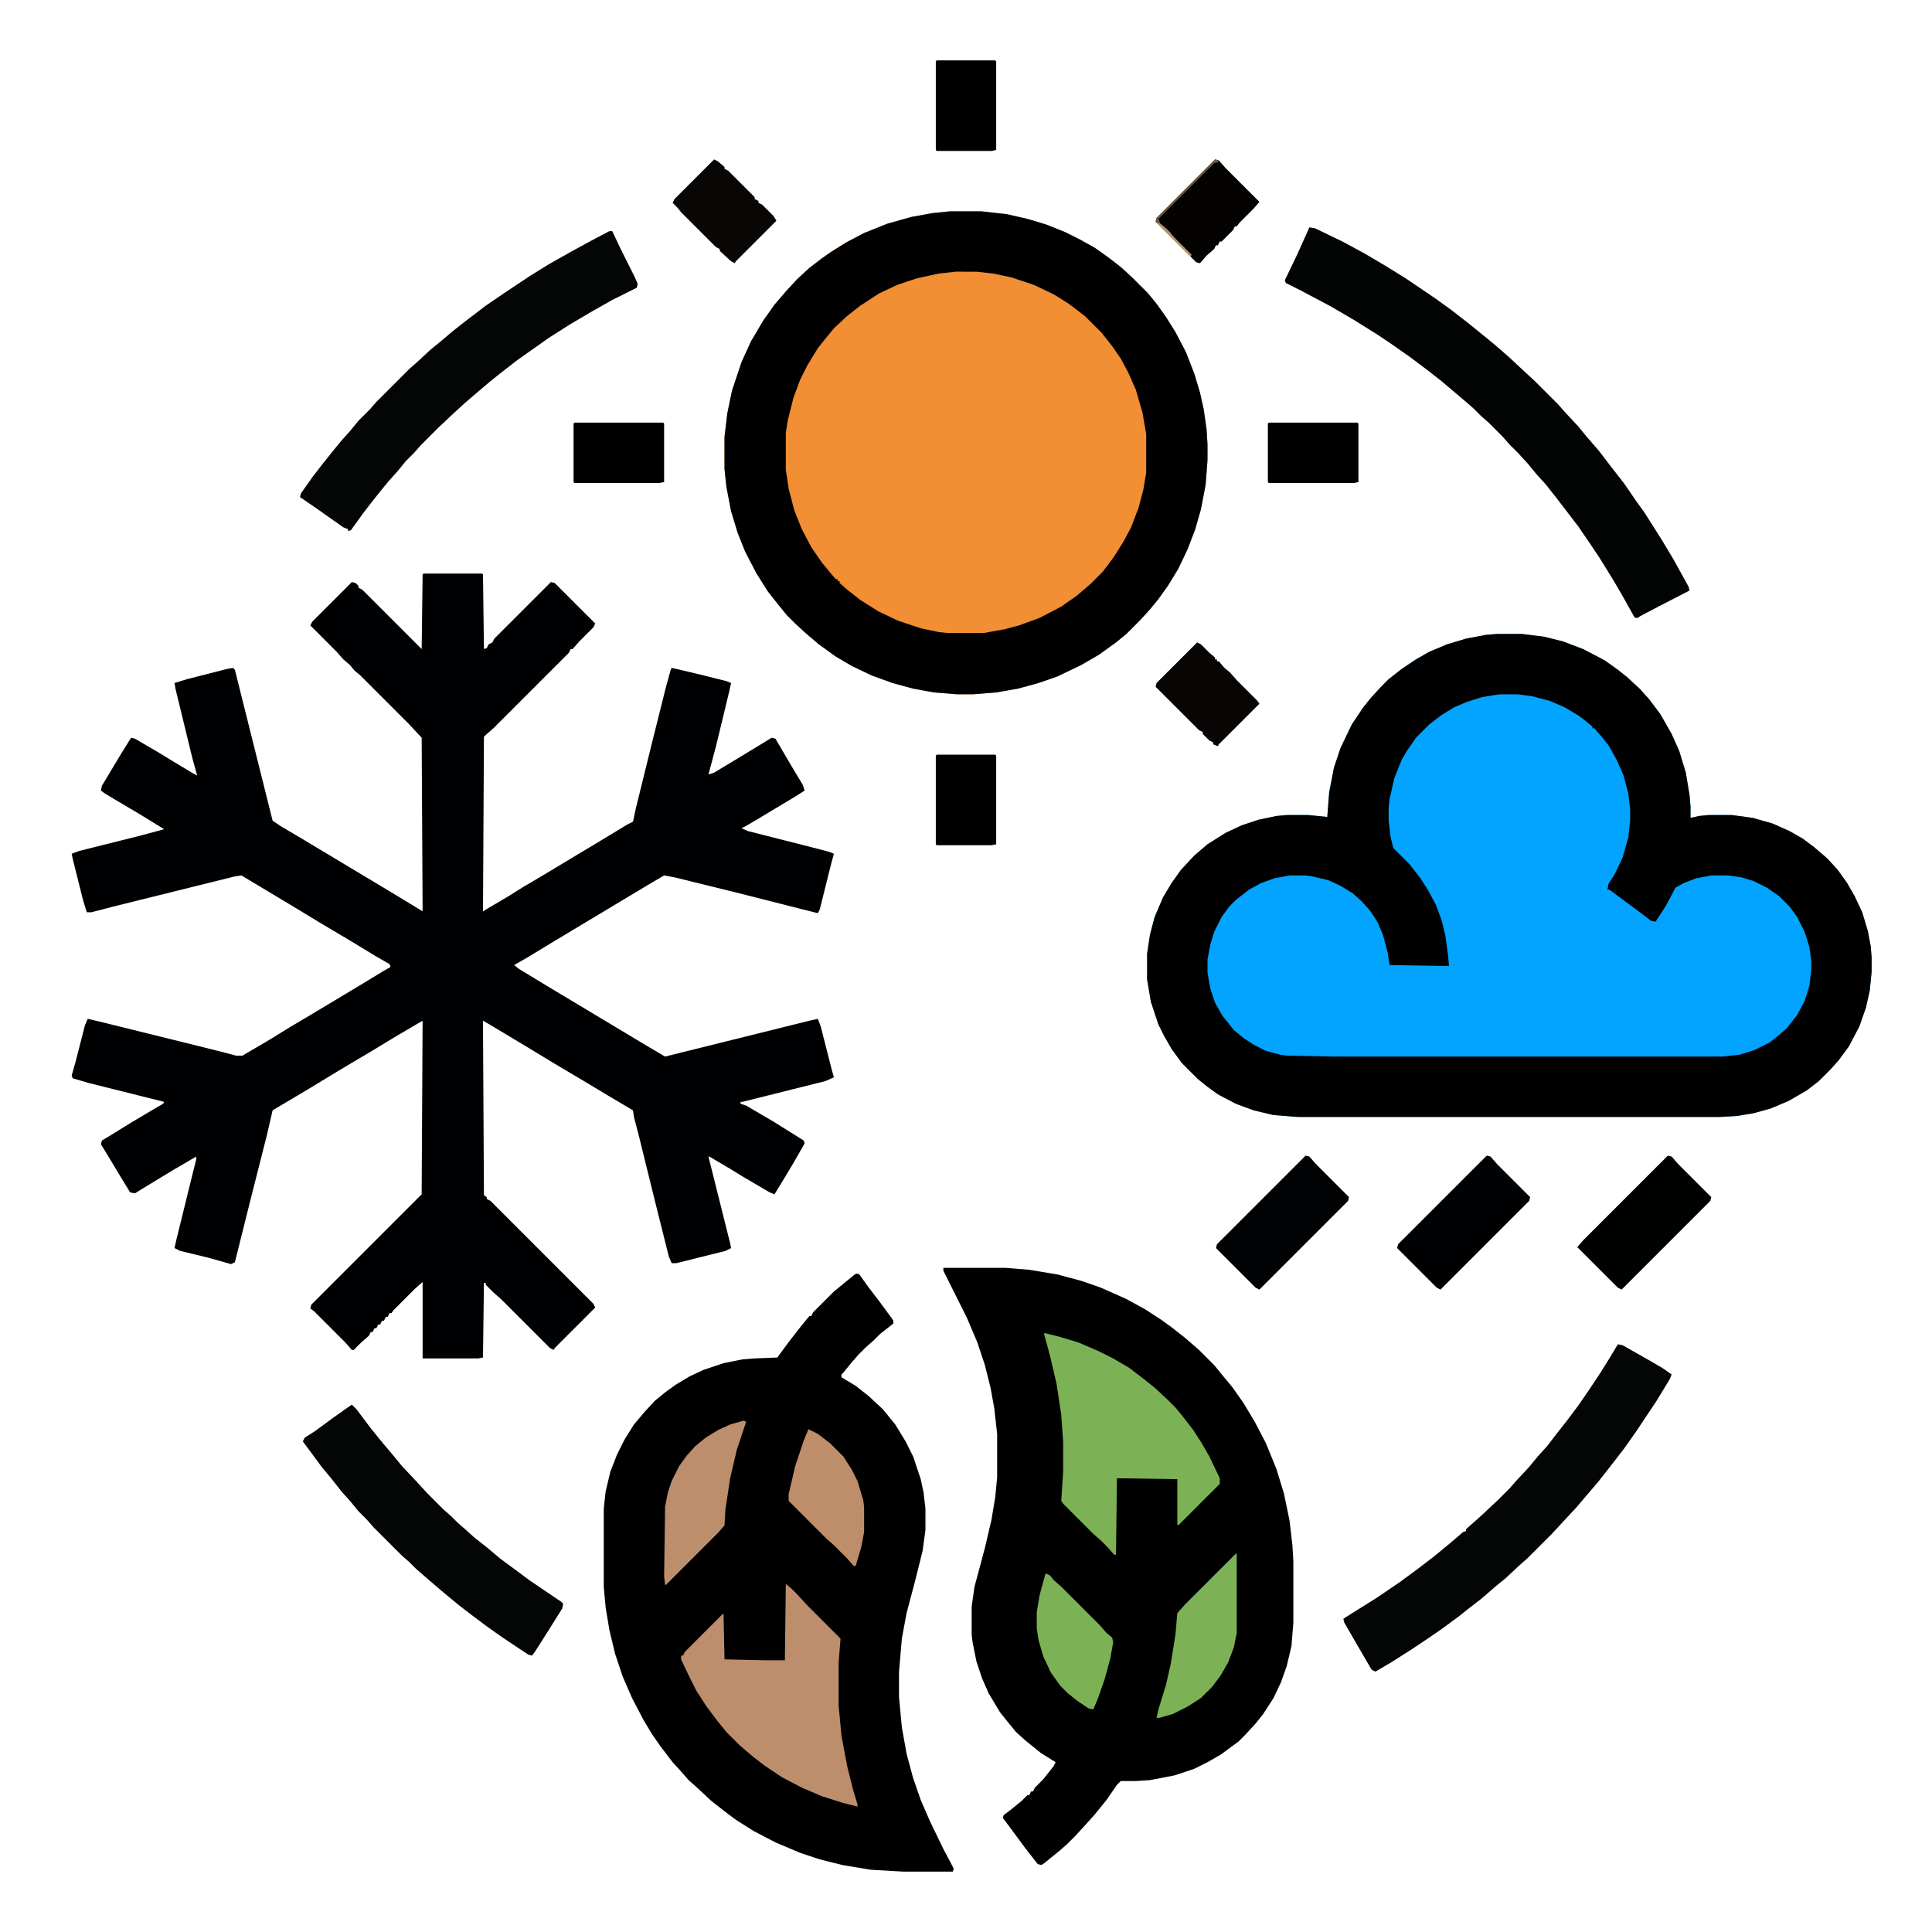 <?xml version="1.0" encoding="UTF-8"?>
<svg xmlns="http://www.w3.org/2000/svg" version="1.1" viewBox="0 0 2048 2048" width="1280" height="1280">
  <path transform="translate(1587,672)" d="m0 0h26l24 3 20 5 21 8 23 12 14 10 10 8 13 12 10 11 12 16 12 21 8 18 7 23 4 24 1 12v12l9-2 10-1h25l22 3 21 6 18 8 14 8 12 9 14 12 11 12 10 14 8 14 8 17 6 20 3 16 1 12v15l-2 20-4 18-7 20-11 21-11 15-9 10-12 12-13 10-19 11-19 8-18 5-18 3-18 1h-447l-26-2-21-5-19-7-19-10-11-8-10-8-17-17-11-15-8-14-6-12-8-24-4-24v-27l3-20 5-19 9-21 9-15 10-14 14-15 14-12 19-12 17-8 18-6 19-4 11-1h23l20 2 2-26 5-26 7-21 12-25 12-18 8-10 11-12 8-8 14-11 15-10 14-8 19-8 20-6 21-4z" fill="#02A4FF"></path>
  <path transform="translate(449,608)" d="m0 0h62l1 1 1 79 3-1 2-4 4-2 2-4 60-60 4 1 43 43-2 4-15 15-7 8h-2l-2 4-80 80-8 7-2 2-1 185 27-16 16-10 17-10 65-39 28-17 6-3 3-14 16-65 16-64 5-18 1-2 9 2 25 6 24 6 5 2-2 9-14 58-8 30 6-2 20-12 28-17 13-8 4 1 17 29 12 20 2 6-11 7-40 24-12 7-4 2 7 3 67 17 19 5 5 2-3 11-12 48-2 4-16-4-67-17-69-17-11-2-17 10-100 60-28 17-14 8 5 4 28 17 110 66 17 10 153-38 9-2 3 8 12 47 2 7-9 4-88 22h-2v2l6 2 29 17 32 20 1 3-12 21-9 15-11 18-5-2-29-17-13-8-22-13h-1l23 92 1 5-6 3-52 13h-5l-3-7-16-64-16-65-5-19-1-7-27-16-25-15-32-19-28-17-40-24-7-4 1 185 3 2v2l4 2 109 109 2 4-43 43-1 2-4-2-52-52-8-7-8-8v-2h-2l-1 79-5 1h-59v-81l-8 7-23 23-2 3h-2l-2 4h-2l-2 4h-2l-2 4h-2l-2 4h-2l-2 4h-2l-2 4-8 7-8 8h-2l-7-8-33-33-4-3 1-4 117-117 1-184-29 17-28 17-17 10-20 12-28 17-32 19-5 3-6 26-18 71-16 64-4 2-25-7-29-7-6-3 2-9 18-73 3-12v-3l-24 14-28 17-13 8-5-1-11-18-12-20-8-13 1-4 10-6 21-13 27-16 7-4 1-2-80-20-17-5-1-3 4-14 10-39 3-7 17 4 101 25 28 7 11 3h7l29-17 21-13 22-13 50-30 28-17 7-4-1-3-14-8-28-17-32-19-28-17-55-33-7 1-129 32-23 6h-5l-4-13-11-44-1-5 8-3 64-16 26-7-26-16-22-13-15-9-4-3 1-5 21-35 10-16 4 1 24 14 18 11 20 12 4 2-5-18-18-74-1-6 13-4 43-11 6-1 2 2 40 160 9 6 22 13 100 60 23 14 5 3-1-184-14-15-51-51-6-5-5-6-7-6-7-8-28-28 2-4 42-42 4 1 3 3v2l4 2 63 63 1-79z" fill="#000102"></path>
  <path transform="translate(1007,224)" d="m0 0h33l27 3 22 5 20 6 20 8 16 8 16 9 14 10 13 10 12 11 17 17 9 11 10 14 10 16 11 21 9 23 6 20 4 18 3 21 1 16v17l-2 26-5 26-6 21-8 21-10 21-11 18-10 14-9 11-11 12-14 14-11 9-18 13-19 11-25 12-20 7-22 6-23 4-25 2h-16l-25-2-22-4-22-6-22-8-21-10-17-10-18-13-13-11-12-11-9-9-9-11-11-14-12-19-12-23-8-20-7-23-5-26-2-19v-34l3-25 5-24 10-30 10-22 13-22 12-17 12-14 12-13 13-12 13-10 10-7 16-10 19-10 25-10 25-7 22-4z" fill="#F28E34"></path>
  <path transform="translate(1e3 1344)" d="m0 0h66l25 2 30 5 26 7 20 7 27 12 20 11 17 11 11 8 14 11 15 13 16 16 9 11 10 12 12 17 12 20 12 23 11 27 8 26 6 29 3 26 1 17v65l-2 25-5 21-6 17-8 17-11 17-8 10-11 12-7 7-19 14-14 8-14 7-21 7-26 5-15 1h-16l-4 4-11 16-13 16-9 10-11 12-9 9-8 7-16 13-3 2-4-1-14-18-14-19-9-12 1-3 8-6 11-9 6-6h2l2-4h2l2-4 9-9 11-14 2-4-16-10-16-13-10-9-9-11-8-10-12-20-7-16-6-18-4-20-1-8v-30l3-21 11-41 7-30 4-24 2-21v-46l-3-27-4-22-6-24-8-24-11-26-25-50z"></path>
  <path transform="translate(908,1350)" d="m0 0 3 1 10 14 10 13 14 19 2 3v3l-14 11-7 7-8 7-8 8-7 8-9 11-2 2v3l15 9 14 11 15 14 13 16 11 18 8 16 8 24 3 14 2 17v23l-3 22-8 32-9 34-5 27-3 35v27l3 32 5 28 7 26 8 23 10 23 14 29 8 15 3 6-1 3h-52l-35-2-30-5-24-6-21-7-26-11-23-12-19-12-12-9-14-11-15-14-9-8-7-8-10-11-13-17-9-13-9-15-12-23-10-23-8-24-6-25-4-24-2-22v-83l2-18 5-21 7-18 8-16 10-16 11-13 11-12 11-9 11-8 15-9 15-7 21-7 20-4 12-1 25-1 11-15 10-13 8-10 5-6h2l2-4 22-22 22-18z"></path>
  <path transform="translate(1587,672)" d="m0 0h26l24 3 20 5 21 8 23 12 14 10 10 8 13 12 10 11 12 16 12 21 8 18 7 23 4 24 1 12v12l9-2 10-1h25l22 3 21 6 18 8 14 8 12 9 14 12 11 12 10 14 8 14 8 17 6 20 3 16 1 12v15l-2 20-4 18-7 20-11 21-11 15-9 10-12 12-13 10-19 11-19 8-18 5-18 3-18 1h-447l-26-2-21-5-19-7-19-10-11-8-10-8-17-17-11-15-8-14-6-12-8-24-4-24v-27l3-20 5-19 9-21 9-15 10-14 14-15 14-12 19-12 17-8 18-6 19-4 11-1h23l20 2 2-26 5-26 7-21 12-25 12-18 8-10 11-12 8-8 14-11 15-10 14-8 19-8 20-6 21-4zm2 64-18 3-16 5-14 6-13 8-13 10-14 14-9 13-6 10-8 20-5 22-1 10v13l2 17 3 12 17 17 11 14 9 14 8 15 6 16 4 16 3 22 1 11-63-1-2-13-5-19-6-14-8-12-9-10-9-8-13-8-13-6-17-4-7-1h-17l-16 3-14 5-13 7-14 11-7 7-8 11-8 16-4 13-3 16v14l3 17 5 15 8 14 12 15 11 9 11 7 12 6 15 4 7 1 49 1h413l18-2 16-5 16-8 10-8 8-7 11-14 8-15 5-16 2-17v-10l-2-14-5-16-8-16-8-11-11-11-13-9-14-7-13-4-14-2h-18l-16 3-13 5-9 5-10 19-11 17-5-1-13-10-19-14-12-9h-2l1-6 7-11 8-17 6-21 2-19v-11l-2-17-5-19-7-16-9-16-8-10-7-8h-2v-2l-14-11-15-9-16-7-19-5-15-2z"></path>
  <path transform="translate(1007,224)" d="m0 0h33l27 3 22 5 20 6 20 8 16 8 16 9 14 10 13 10 12 11 17 17 9 11 10 14 10 16 11 21 9 23 6 20 4 18 3 21 1 16v17l-2 26-5 26-6 21-8 21-10 21-11 18-10 14-9 11-11 12-14 14-11 9-18 13-19 11-25 12-20 7-22 6-23 4-25 2h-16l-25-2-22-4-22-6-22-8-21-10-17-10-18-13-13-11-12-11-9-9-9-11-11-14-12-19-12-23-8-20-7-23-5-26-2-19v-34l3-25 5-24 10-30 10-22 13-22 12-17 12-14 12-13 13-12 13-10 10-7 16-10 19-10 25-10 25-7 22-4zm6 64-18 2-23 5-21 7-19 9-20 13-14 11-14 13-9 11-8 10-11 18-8 16-7 19-6 24-2 13v39l3 20 6 23 8 20 10 19 11 16 9 11 6 7h2v2h2v2l8 7 14 11 19 12 21 10 24 8 19 4 9 1h39l22-4 15-4 22-8 23-12 17-12 14-12 13-13 12-16 10-16 8-15 8-21 5-19 3-18v-41l-4-23-7-24-8-18-8-15-9-13-11-14-18-18-17-13-16-10-21-10-24-8-19-4-18-2z"></path>
  <path transform="translate(1388,241)" d="m0 0 6 1 29 14 24 13 22 13 21 13 31 21 18 13 18 14 16 13 11 9 15 13 15 14 13 12 25 25 7 8 14 15 9 11 13 15 13 17 14 18 13 19 8 11 7 11 12 19 12 20 16 29 1 4-33 17-19 10-3 2h-3l-14-25-10-17-13-21-10-15-13-19-13-17-10-13-11-14-10-11-9-11-11-12-9-9-7-8-15-15-8-7-8-8-8-7-26-22-14-11-20-15-20-14-15-10-24-15-24-14-32-17-16-8-1-3 13-27 9-20z" fill="#030505"></path>
  <path transform="translate(1715,1425)" d="m0 0 5 1 23 13 19 11 10 7-2 5-14 23-22 33-12 17-10 13-7 9-11 14-12 14-11 13-14 15-12 13-26 26-8 7-15 14-11 9-15 13-13 10-10 8-19 14-16 11-15 10-22 14-17 10-4-2-14-24-15-26-1-4 11-7 24-15 25-17 19-14 17-13 17-14 14-12 3-1v-2l8-7 10-9 17-16 11-11 7-8 14-15 9-11 10-11 10-13 11-14 12-16 11-16 12-18 10-16z" fill="#040606"></path>
  <path transform="translate(646,245)" d="m0 0h3l8 17 16 32 3 7-1 4-26 13-23 13-22 13-22 14-34 24-18 14-10 8-13 11-14 12-12 11-16 15-19 19-7 8-9 9-9 11-9 10-9 11-8 10-10 13-13 18-3 1v-2l-5-2-10-7-17-12-16-11-3-2 1-4 12-17 10-13 12-15 9-11 9-10 9-11 12-12 7-8 35-35 8-7 14-13 11-9 13-11 14-11 21-16 19-13 27-18 21-13 23-13 22-12z" fill="#040505"></path>
  <path transform="translate(1107,1413)" d="m0 0 16 4 20 6 21 9 16 8 17 10 17 13 10 8 15 14 7 7 9 11 10 13 9 14 8 14 11 23v6l-44 44-1-1v-48l-64-1-1 81h-2l-7-8-7-7-8-7-32-32-2-3 2-31v-31l-2-29-5-33-7-30-6-22z" fill="#7CB255"></path>
  <path transform="translate(833,1679)" d="m0 0 6 5 5 5 12 13 35 35-2 25v46l3 32 6 32 6 24 5 17v2l-16-4-22-7-21-9-21-11-18-12-13-10-14-12-14-14-9-11-12-16-11-17-8-16-8-17v-4h2l2-4 40-40h1l1 48 44 1h20z" fill="#BD8E6C"></path>
  <path transform="translate(373,1489)" d="m0 0 5 5 15 20 13 16 11 13 9 11 16 17 11 12 17 17 8 7 7 7 8 7 10 9 14 11 13 11 19 14 12 9 34 23 2 2-1 5-15 24-14 22-3 4-4-1-27-18-17-12-16-12-13-10-17-14-14-12-15-13-7-7-8-7-30-30-7-8-9-9-9-11-9-10-11-14-10-12-14-19-6-8 2-4 11-7 19-14 17-12z" fill="#040505"></path>
  <path transform="translate(1768,1225)" d="m0 0 4 1 7 8 35 35-1 4-94 94-4-2-43-43 6-7z" fill="#000202"></path>
  <path transform="translate(1576,1225)" d="m0 0 4 1 7 8 35 35-1 4-94 94-4-2-42-42 1-4z" fill="#000102"></path>
  <path transform="translate(1384,1225)" d="m0 0 4 1 7 8 35 35-1 4-94 94-4-2-42-42 1-4z" fill="#000203"></path>
  <path transform="translate(1310,1647)" d="m0 0h1v84l-3 15-6 16-8 14-9 12-12 12-14 9-16 8-14 4h-3l2-9 8-26 5-22 5-31 2-23 8-9 5-5z" fill="#7CB255"></path>
  <path transform="translate(788,1506)" d="m0 0 3 1-10 30-7 30-5 33-1 17-7 8-55 55h-1l-1-9 1-74 3-15 4-12 8-16 8-11 9-10 11-9 13-8 13-6z" fill="#BD8E6C"></path>
  <path transform="translate(1109,1668)" d="m0 0 4 2 4 5 8 7 41 41 7 8 6 5 1 5-3 17-6 22-7 20-5 12-5-1-12-8-10-8-8-8-10-14-8-17-5-17-2-13v-17l3-18 6-22z" fill="#7CB255"></path>
  <path transform="translate(857,1515)" d="m0 0 10 5 13 10 14 14 9 14 6 12 6 20 1 7v27l-3 16-6 20h-2l-7-8-14-14-8-7-40-40v-7l7-30 9-27z" fill="#BE8E6B"></path>
  <path transform="translate(1345,448)" d="m0 0h94l1 1v62l-5 1h-90l-1-1v-62z" fill="#000001"></path>
  <path transform="translate(993,800)" d="m0 0h62l1 1v94l-5 1h-58l-1-1v-94z"></path>
  <path transform="translate(609,448)" d="m0 0h94l1 1v62l-5 1h-90l-1-1v-62z"></path>
  <path transform="translate(993,64)" d="m0 0h62l1 1v94l-5 1h-58l-1-1v-94z"></path>
  <path transform="translate(757,169)" d="m0 0 4 2 7 6v2l4 2 28 28v2l4 2v2l4 2 12 12 3 5-43 43-1 2-4-2-12-11v-2l-4-2-37-37-4-5-5-5 2-4z" fill="#090706"></path>
  <path transform="translate(1288,169)" d="m0 0 4 1 7 8 36 36-6 7-15 15-3 4h-2l-2 4-12 12h-2l-2 4h-2l-2 4-8 7-7 8-4-1-43-43 1-4z" fill="#030201"></path>
  <path transform="translate(1269,681)" d="m0 0 4 2 9 9 6 5v2h2v2h2l6 7 6 5 7 8 22 22 2 3-43 43-1 2-5-2v-2l-4-2-7-7v-2l-4-2-46-46 1-4z" fill="#070504"></path>
  <path transform="translate(1288,169)" d="m0 0 4 1-1 2-4 1-59 59 2 5 8 7 7 8 18 18-1 2-37-37 1-4z" fill="#6C5842"></path>
  <path transform="translate(1227,236)" d="m0 0 4 2 7 6 7 8 18 18-1 2-35-35z" fill="#B9976F"></path>
  <path transform="translate(1227,236)" d="m0 0 4 2 7 6 3 3v2l-4-2-10-10z" fill="#B59070"></path>
</svg>
